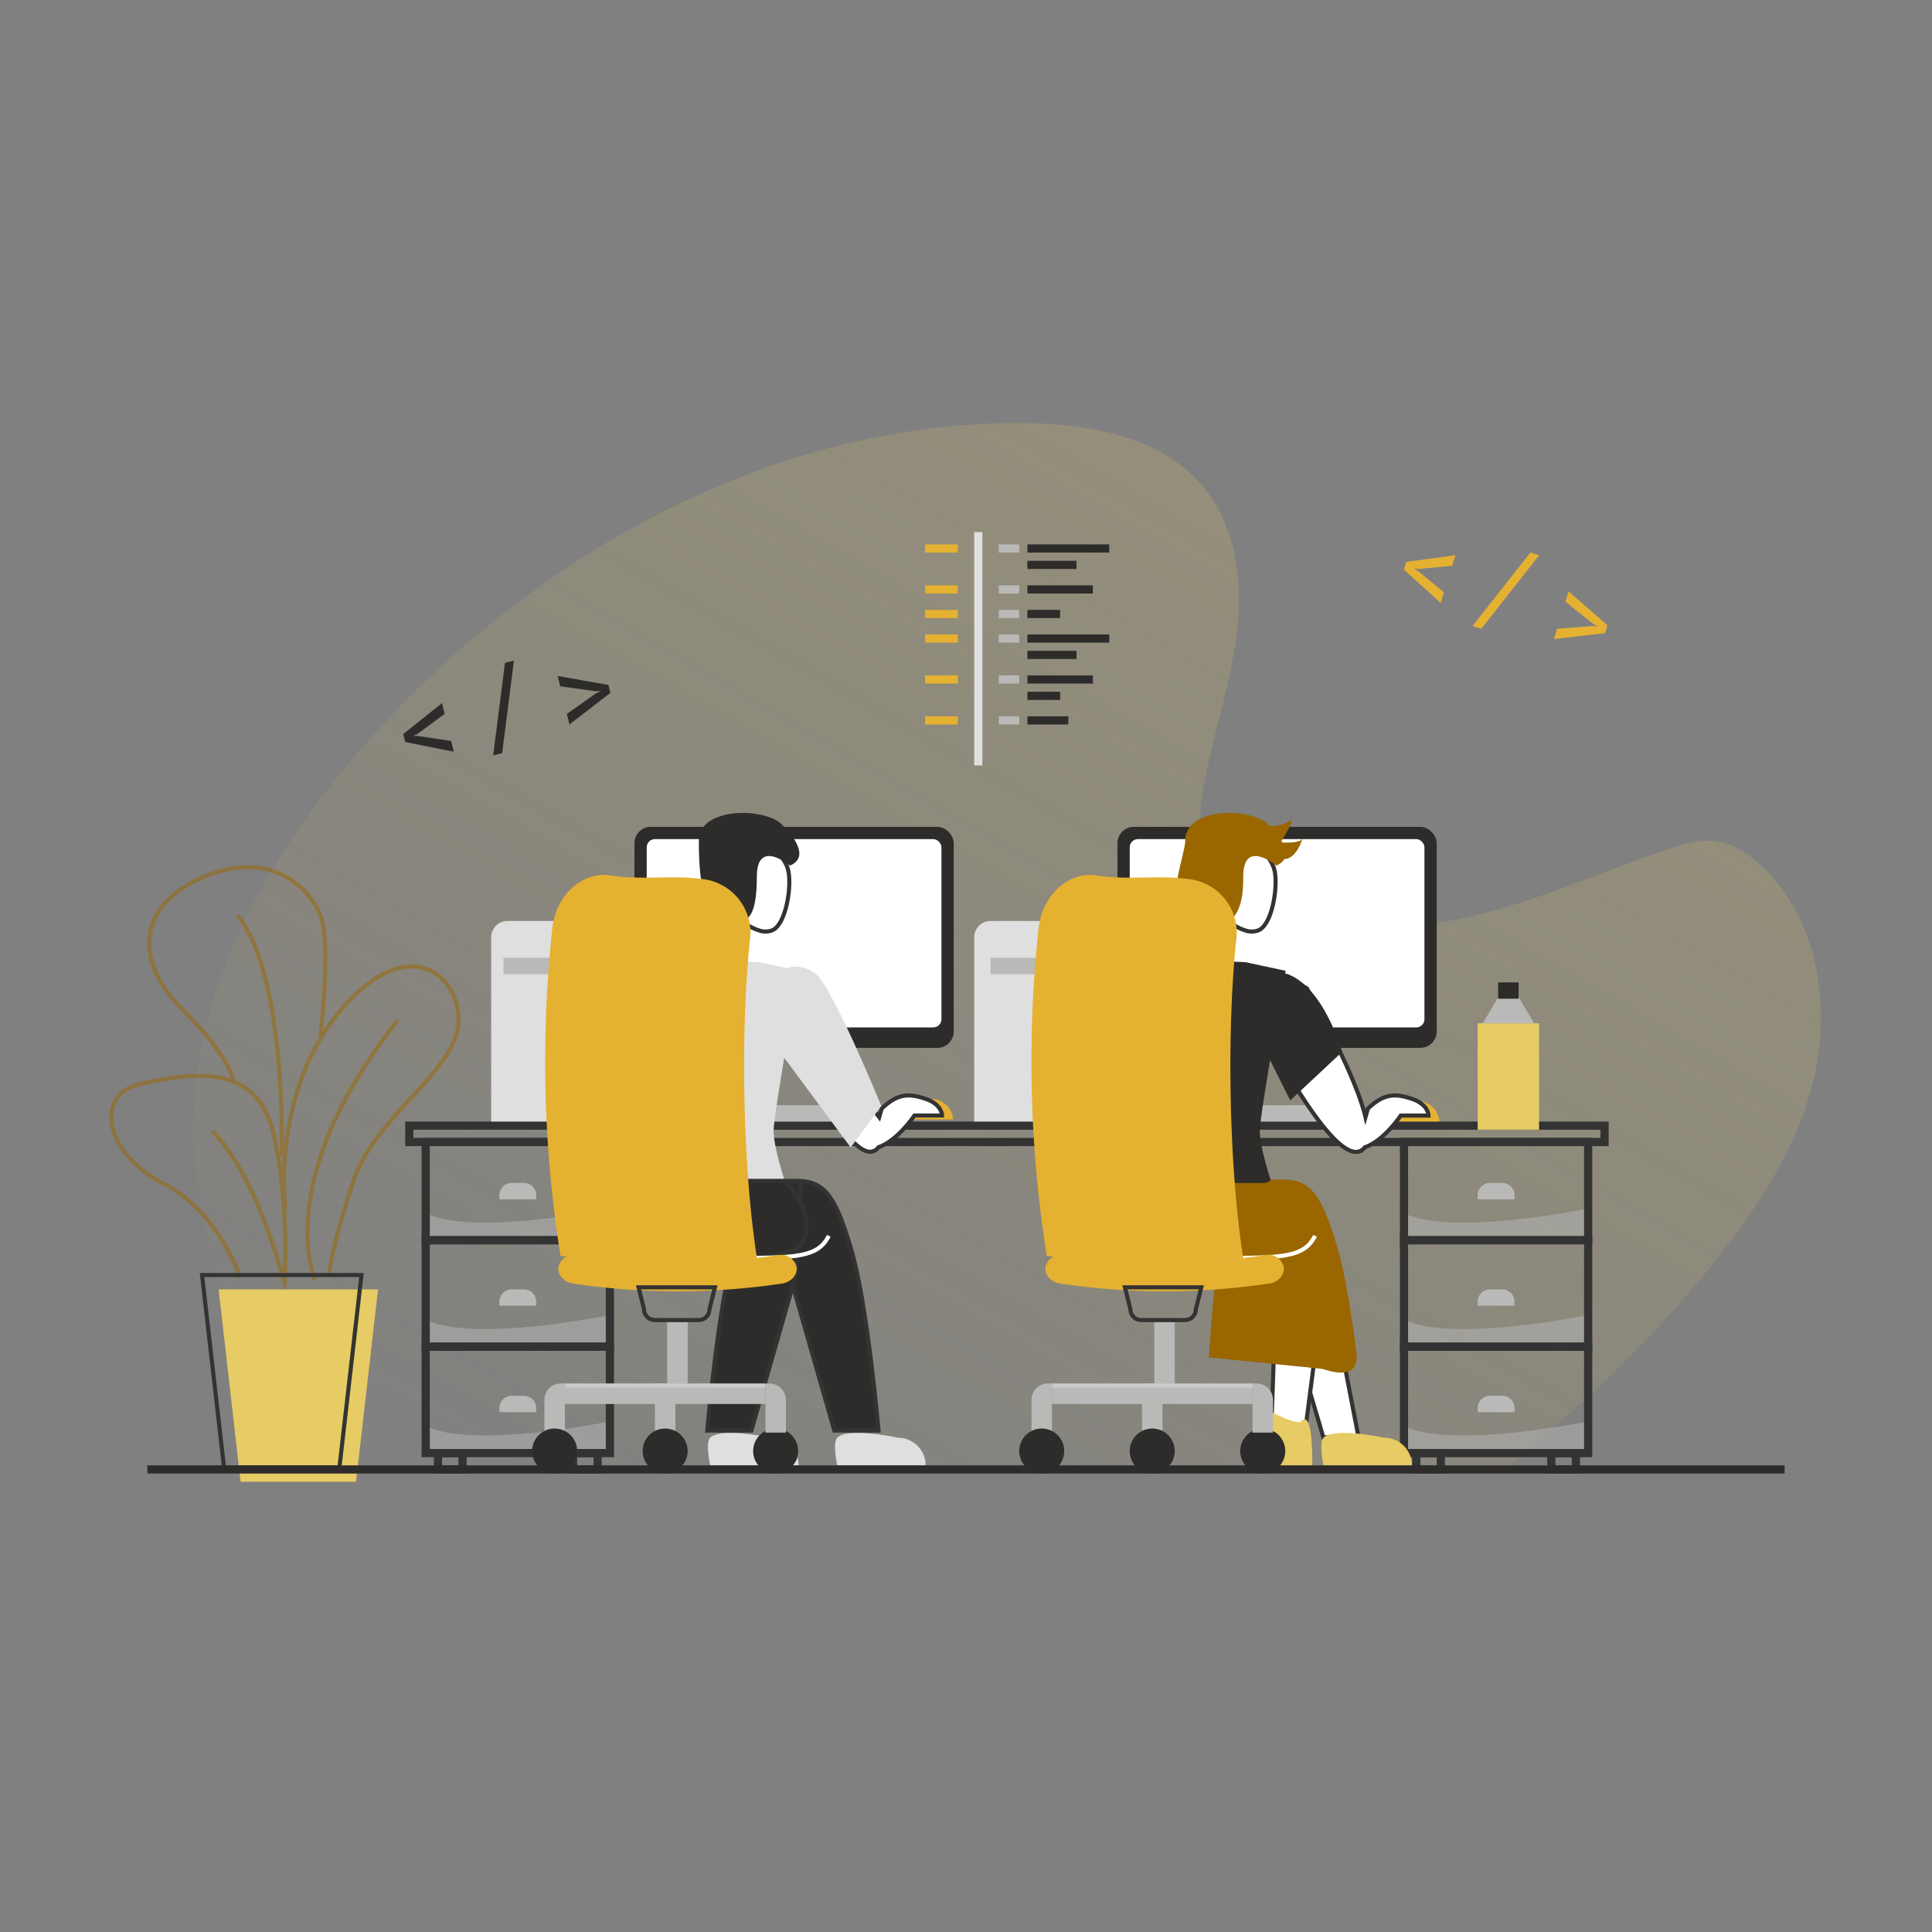 <svg xmlns="http://www.w3.org/2000/svg" xmlns:xlink="http://www.w3.org/1999/xlink" viewBox="0 0 472 472"><rect x="0" y="0" width="472" height="472" fill="#808080" stroke="none"/><defs><style>.cls-1{isolation:isolate;}.cls-2{opacity:0.2;fill:url(#linear-gradient);}.cls-3,.cls-5{fill:#b9b9b8;}.cls-17,.cls-3,.cls-6{opacity:0.5;}.cls-16,.cls-20,.cls-21,.cls-22,.cls-23,.cls-4,.cls-7,.cls-9{fill:none;}.cls-13,.cls-14,.cls-4,.cls-9{stroke:#333;}.cls-13,.cls-14,.cls-16,.cls-20,.cls-21,.cls-22,.cls-23,.cls-4,.cls-7,.cls-9{stroke-miterlimit:10;}.cls-20,.cls-21,.cls-22,.cls-23,.cls-4{stroke-width:2px;}.cls-7{stroke:#960;}.cls-19,.cls-8{fill:#e7cb64;}.cls-8{mix-blend-mode:multiply;}.cls-10,.cls-14{fill:#2d2c2b;}.cls-11,.cls-13{fill:#fff;}.cls-12{fill:#e5b131;}.cls-15,.cls-17{fill:#dfdfdf;}.cls-16{stroke:#fff;}.cls-18{fill:#960;}.cls-20{stroke:#dfdfdf;}.cls-21{stroke:#e5b131;}.cls-22{stroke:#b9b9b8;}.cls-23{stroke:#2d2c2b;}</style><linearGradient id="linear-gradient" x1="159.55" y1="406.53" x2="318.75" y2="130.77" gradientUnits="userSpaceOnUse"><stop offset="0" stop-color="#e7cb64" stop-opacity="0"/><stop offset="1" stop-color="#e7cb64"/></linearGradient></defs><title>illus_retainer03-build</title><g class="cls-1"><g id="Layer_1" data-name="Layer 1"><path class="cls-2" d="M74.28,357.3c-14.78-23.36-26.8-53.67-27-81.3-.23-34.51,18-66.67,40.66-92.74,40.82-47,100.19-80.53,162.48-79.9,16.2.17,34,3.51,44.08,16.23,7.75,9.82,9.15,23.34,7.57,35.76s-5.76,24.34-8,36.65c-.78,4.23-1.32,8.67,0,12.78,1.35,4.36,4.61,7.88,8.2,10.7,14.5,11.37,34.67,12.87,52.76,9.35s35-11.44,52.42-17.34c3.76-1.28,7.7-2.47,11.63-2,4.27.56,8,3.07,11.19,6,13.87,13,17.27,34.38,12.68,52.8s-16,34.39-28.15,48.95C400.84,329.88,385.52,344,369,358Z"/><path class="cls-3" d="M149,302H104.45s-1.23-5.95,0-5.4C116.6,302,149,295.25,149,295.25Z"/><rect class="cls-4" x="104" y="279" width="45" height="24"/><path class="cls-5" d="M125,289h3a3,3,0,0,1,3,3v1a0,0,0,0,1,0,0h-9a0,0,0,0,1,0,0v-1A3,3,0,0,1,125,289Z"/><path class="cls-3" d="M149,328H104.45s-1.23-5.95,0-5.4C116.6,328,149,321.25,149,321.25Z"/><rect class="cls-4" x="104" y="303" width="45" height="26"/><path class="cls-5" d="M125,315h3a3,3,0,0,1,3,3v1a0,0,0,0,1,0,0h-9a0,0,0,0,1,0,0v-1A3,3,0,0,1,125,315Z"/><path class="cls-3" d="M149,354H104.45s-1.23-5.95,0-5.4C116.6,354,149,347.25,149,347.25Z"/><rect class="cls-4" x="104" y="329" width="45" height="26"/><path class="cls-5" d="M125,341h3a3,3,0,0,1,3,3v1a0,0,0,0,1,0,0h-9a0,0,0,0,1,0,0v-1A3,3,0,0,1,125,341Z"/><rect class="cls-4" x="107" y="355" width="6" height="4"/><rect class="cls-4" x="140" y="355" width="6" height="4"/><path class="cls-3" d="M388,302H343.45s-1.23-5.95,0-5.4C355.6,302,388,295.25,388,295.25Z"/><rect class="cls-4" x="343" y="279" width="45" height="24"/><path class="cls-5" d="M364,289h3a3,3,0,0,1,3,3v1a0,0,0,0,1,0,0h-9a0,0,0,0,1,0,0v-1A3,3,0,0,1,364,289Z"/><path class="cls-3" d="M388,328H343.45s-1.23-5.95,0-5.4C355.6,328,388,321.25,388,321.25Z"/><rect class="cls-4" x="343" y="303" width="45" height="26"/><path class="cls-5" d="M364,315h3a3,3,0,0,1,3,3v1a0,0,0,0,1,0,0h-9a0,0,0,0,1,0,0v-1A3,3,0,0,1,364,315Z"/><path class="cls-3" d="M388,354H343.45s-1.23-5.95,0-5.4C355.6,354,388,347.25,388,347.25Z"/><rect class="cls-4" x="343" y="329" width="45" height="26"/><path class="cls-5" d="M364,341h3a3,3,0,0,1,3,3v1a0,0,0,0,1,0,0h-9a0,0,0,0,1,0,0v-1A3,3,0,0,1,364,341Z"/><rect class="cls-4" x="346" y="355" width="6" height="4"/><rect class="cls-4" x="379" y="355" width="6" height="4"/><g class="cls-6"><path class="cls-7" d="M69.73,295.51s-3.6-27.34,12.6-47.59,29.7-10.8,29.7,1.35-20.25,23-25.65,39.15-6,22.95-6,22.95"/><path class="cls-7" d="M51.84,276.22c5.91,6.22,12.18,17.35,17.67,37.17,0,0,1.35-18.9-2.7-36.45s-20.25-14.85-32.4-12.15-8.1,17.55,5.4,24.3,18.9,23,18.9,23"/><path class="cls-7" d="M76.93,312.72s-10.8-24.3,20.25-63.45"/><path class="cls-7" d="M57.08,264.28s-.4-5.56-12.55-17.71-10.8-25.65,5.4-32.4,25.65,2.7,28.35,9.45,0,29.7,0,29.7"/><path class="cls-7" d="M68.83,282.68s1.35-44.21-10.8-59.06"/></g><polygon class="cls-8" points="86.98 362 58.78 362 53.41 315 92.36 315 86.98 362"/><polygon class="cls-9" points="82.93 358.5 54.73 358.5 49.36 311.5 88.31 311.5 82.93 358.5"/><rect class="cls-4" x="100" y="275" width="292" height="4"/><rect class="cls-10" x="155" y="202" width="78" height="54" rx="4"/><rect class="cls-11" x="158" y="205" width="72" height="46" rx="2"/><rect class="cls-5" x="179" y="270" width="32" height="4"/><path class="cls-12" d="M221.3,273.5s.91-5.24,6.13-5a5.35,5.35,0,0,1,5.43,5Z"/><rect class="cls-10" x="273" y="202" width="78" height="54" rx="4"/><rect class="cls-11" x="276" y="205" width="72" height="46" rx="2"/><rect class="cls-5" x="298" y="270" width="32" height="4"/><path class="cls-12" d="M340.1,274s.91-5.24,6.13-5a5.35,5.35,0,0,1,5.43,5Z"/><path class="cls-13" d="M188.9,227.17a4.57,4.57,0,0,1-3.49.13,11,11,0,0,1-7.3-7.53c-1-3.52-1.43-9.78.76-12.7,3.59-4.78,11.82-.31,13.56,5.06C193.57,215.63,192.26,225.3,188.9,227.17Z"/><path class="cls-13" d="M226.11,268.45c-4.05-1.35-6.75-1.35-10.71,2.38l-.6,2.11c-7.27-9.18-14.33-27.18-15.69-31.49,0,0-4.73-3.38-4.73-2L191,249.55s15.38,34,22.27,31.72a2.62,2.62,0,0,0,1.35-1c4.65-1.55,8.78-7.75,8.78-7.75h6.75S230.16,269.8,226.11,268.45Z"/><path class="cls-14" d="M191.68,288.75c9.45-1.35,12.15,2.7,16.2,16.2s6.75,44.55,6.75,44.55h-10.8L193,311.7Z"/><path class="cls-14" d="M195.73,288.75c-9.45-1.35-12.15,2.7-16.2,16.2s-6.75,44.55-6.75,44.55h10.8l10.8-37.8Z"/><path class="cls-15" d="M195.29,237.17S189,272.22,189,276.27s2.7,12.15,2.7,12.15-18.9,9.45-25.65,0-4.05-51.3,4.05-52.65a68.73,68.73,0,0,1,15.53-.68Z"/><path class="cls-14" d="M191.68,288.5s5.4,5.4,5.4,10.8-2.7,8.1-18.9,8.1-17.55-5.4-14.85-12.15l2.7-6.75Z"/><path class="cls-16" d="M202.48,301.92c-2.7,5.4-8.1,5.4-24.3,5.4"/><path class="cls-15" d="M204.54,351.25c2.62-2.63,14.85,0,14.85,0a6.75,6.75,0,0,1,6.75,6.75h-21.6S203.35,352.44,204.54,351.25Z"/><path class="cls-15" d="M173.49,351.25c2.62-2.63,14.85,0,14.85,0a6.75,6.75,0,0,1,6.75,6.75h-21.6S172.3,352.44,173.49,351.25Z"/><path class="cls-10" d="M193,211.47s-8.1-6.75-8.1,2.7-2.07,15.48-11.47,6.07c-1.35-1.35-2.7-4-2.7-14.85,0-8.36,16.2-8.1,20.25-4C194.07,204.4,197.76,209.44,193,211.47Z"/><path class="cls-15" d="M192.36,236.54s2.7-1.45,6.75,1.25,16.2,32.4,16.2,32.4l-7.49,10.13L188.31,254Z"/><path class="cls-15" d="M124,225h16a4,4,0,0,1,4,4v45a0,0,0,0,1,0,0H120a0,0,0,0,1,0,0V229A4,4,0,0,1,124,225Z"/><rect class="cls-5" x="123" y="234" width="18" height="4"/><path class="cls-12" d="M184.93,307.32c-16,2.53-33.75,1.35-48-.5a303.33,303.33,0,0,1-2-80c.89-8.31,7.55-14.08,14.38-12.93,7.74,1.23,15.47-.25,23.21,1a13.18,13.18,0,0,1,10.73,14.47C180.86,251.72,181.41,285.09,184.93,307.32Z"/><path class="cls-12" d="M194.6,309.45a3.89,3.89,0,0,0-4.58-2.81,165.19,165.19,0,0,1-49,0,3.89,3.89,0,0,0-4.58,2.81c-.34,1.89,1.25,3.78,3.54,4.12a173.1,173.1,0,0,0,51.12,0C193.35,313.23,194.94,311.35,194.6,309.45Z"/><rect class="cls-5" x="163" y="323" width="5" height="15"/><path class="cls-5" d="M137,338h1a0,0,0,0,1,0,0v12a0,0,0,0,1,0,0h-5a0,0,0,0,1,0,0v-8A4,4,0,0,1,137,338Z"/><rect class="cls-5" x="160" y="338" width="5" height="12"/><path class="cls-9" d="M170.69,322.5H160a2.66,2.66,0,0,1-2.67-2.67L156,314.5h18.66l-1.33,5.33A2.66,2.66,0,0,1,170.69,322.5Z"/><rect class="cls-5" x="160" y="316" width="5" height="49" transform="translate(503 178) rotate(90)"/><circle class="cls-10" cx="135.5" cy="354.5" r="5.5"/><circle class="cls-10" cx="162.5" cy="354.5" r="5.5"/><circle class="cls-10" cx="189.5" cy="354.5" r="5.5"/><path class="cls-5" d="M187,338h1a4,4,0,0,1,4,4v8a0,0,0,0,1,0,0h-5a0,0,0,0,1,0,0V338A0,0,0,0,1,187,338Z"/><rect class="cls-17" x="162" y="314" width="1" height="49" transform="translate(501 176) rotate(90)"/><path class="cls-13" d="M307.7,227.17a4.57,4.57,0,0,1-3.49.13,11,11,0,0,1-7.3-7.53c-1-3.52-1.43-9.78.76-12.7,3.59-4.78,11.82-.31,13.56,5.06C312.37,215.63,311.06,225.3,307.7,227.17Z"/><path class="cls-13" d="M344.91,268.45c-4.05-1.35-6.75-1.35-10.71,2.38l-.6,2.11c-2.49-10.42-12-27.2-14.34-31.49,0,0-6.08-3.38-6.08-2l-3.37,14.17s15.38,30,22.27,27.67a2.62,2.62,0,0,0,1.35-1c4.65-1.55,8.78-7.75,8.78-7.75H349S349,269.8,344.91,268.45Z"/><path class="cls-13" d="M312.51,310.69s1.35,12.15,3.37,16.88,7.43,23.62,7.43,23.62l8.5-.52-8.5-44"/><path class="cls-13" d="M313.55,301.8s-2.67,11.93-2.29,17.05-.65,28.81-.65,28.81l8.21,2.27,6.26-48.45"/><path class="cls-18" d="M310.48,288.42c9.45-1.35,12.15,2.7,16.2,16.2,1.91,6.37,3.52,16.63,4.69,25.71,1.31,10.17-13.63,1.7-13.63,1.7l-5.91-20.66Z"/><path class="cls-18" d="M314.53,288.42c-9.45-1.35-12.15,2.7-16.2,16.2-1.71,5.73-3,27-3,27L328.71,335l-15.53-23.62Z"/><path class="cls-10" d="M314.09,237.17s-6.31,35.05-6.31,39.1,2.7,12.15,2.7,12.15-18.9,9.45-25.65,0-4.05-51.3,4.05-52.65a68.73,68.73,0,0,1,15.53-.68Z"/><path class="cls-18" d="M310.48,289s5.4,5.4,5.4,10.8-2.7,8.1-18.9,8.1-17.55-5.4-14.85-12.15l2.7-6.75Z"/><path class="cls-16" d="M321.28,301.92c-2.7,5.4-8.1,5.4-24.3,5.4"/><path class="cls-19" d="M323.34,351.25c2.62-2.63,14.85,0,14.85,0a6.75,6.75,0,0,1,6.75,6.75h-21.6S322.15,352.44,323.34,351.25Z"/><path class="cls-19" d="M317.91,347.2c2.62-2.63,2.7,7.07,2.7,10.8h-13.5l2.7-13.5S316.72,348.39,317.91,347.2Z"/><path class="cls-18" d="M311.83,211.47s-8.1-6.75-8.1,2.7c0,5.91-.67,12.82-10.12,12.82-11.61,0-4.05-17.51-4.05-21.6,0-8.36,16.2-8.1,20.25-4C312.87,204.4,316.56,209.44,311.83,211.47Z"/><path class="cls-18" d="M307.09,201.39s4.92,1.24,7.6-.64-1.88,5.06-1.88,5.06,4.84.35,5.31-.91-1.23,6-5.28,4.86"/><path class="cls-10" d="M308.46,255.34l6.75,13.5L327.88,257s-4.57-16.54-14-19.24S308.46,255.34,308.46,255.34Z"/><path class="cls-15" d="M242,225h16a4,4,0,0,1,4,4v45a0,0,0,0,1,0,0H238a0,0,0,0,1,0,0V229A4,4,0,0,1,242,225Z"/><rect class="cls-5" x="242" y="234" width="18" height="4"/><path class="cls-12" d="M303.73,307.32c-16,2.53-33.75,1.35-48-.5a303.33,303.33,0,0,1-2-80c.89-8.31,7.55-14.08,14.38-12.93,7.74,1.23,15.47-.25,23.21,1a13.18,13.18,0,0,1,10.73,14.47C299.66,251.72,300.21,285.09,303.73,307.32Z"/><path class="cls-12" d="M313.6,309.45a3.89,3.89,0,0,0-4.58-2.81,165.19,165.19,0,0,1-49,0,3.89,3.89,0,0,0-4.58,2.81c-.34,1.89,1.25,3.78,3.54,4.12a173.1,173.1,0,0,0,51.12,0C312.35,313.23,313.94,311.35,313.6,309.45Z"/><rect class="cls-5" x="282" y="323" width="5" height="15"/><path class="cls-5" d="M256,338h1a0,0,0,0,1,0,0v12a0,0,0,0,1,0,0h-5a0,0,0,0,1,0,0v-8A4,4,0,0,1,256,338Z"/><rect class="cls-5" x="279" y="338" width="5" height="12"/><path class="cls-9" d="M289.49,322.5H278.83a2.66,2.66,0,0,1-2.67-2.67l-1.33-5.33h18.66l-1.33,5.33A2.66,2.66,0,0,1,289.49,322.5Z"/><rect class="cls-5" x="279" y="316" width="5" height="49" transform="translate(622 59) rotate(90)"/><circle class="cls-10" cx="254.5" cy="354.5" r="5.5"/><circle class="cls-10" cx="281.5" cy="354.5" r="5.5"/><circle class="cls-10" cx="308.5" cy="354.5" r="5.5"/><path class="cls-5" d="M306,338h1a4,4,0,0,1,4,4v8a0,0,0,0,1,0,0h-5a0,0,0,0,1,0,0V338A0,0,0,0,1,306,338Z"/><rect class="cls-17" x="281" y="314" width="1" height="49" transform="translate(620 57) rotate(90)"/><path class="cls-10" d="M102.06,179.25l-1,.5,0,.08,1.17,0,8,1.19.64,2.63L99,181.28l-.48-1.94,9.46-7.56.64,2.63Z"/><path class="cls-10" d="M122.68,184l-2.19.54,2.88-22.62,2.18-.53Z"/><path class="cls-10" d="M136.86,167.68l-.62-2.54,12.4,2.2.48,1.94-10,7.7-.63-2.56,7.06-5,1.05-.49v-.08h-1.18Z"/><path class="cls-12" d="M346.66,139l-1.17-.11,0,.08,1,.58,6.28,5.16-.8,2.59-9-8.13.59-1.91,12-1.61-.8,2.58Z"/><path class="cls-12" d="M361.91,153.6l-2.16-.67L373.87,135l2.15.66Z"/><path class="cls-12" d="M382.44,147l.78-2.51,9.5,8.27-.6,1.92-12.51,1.46.78-2.52,8.64-.68,1.16.13,0-.08-1-.6Z"/><line class="cls-20" x1="239" y1="130" x2="239" y2="187"/><line class="cls-21" x1="226" y1="134" x2="234" y2="134"/><line class="cls-22" x1="244" y1="134" x2="249" y2="134"/><line class="cls-23" x1="251" y1="134" x2="271" y2="134"/><line class="cls-23" x1="251" y1="138" x2="263" y2="138"/><line class="cls-21" x1="226" y1="144" x2="234" y2="144"/><line class="cls-22" x1="244" y1="144" x2="249" y2="144"/><line class="cls-23" x1="251" y1="144" x2="267" y2="144"/><line class="cls-21" x1="226" y1="150" x2="234" y2="150"/><line class="cls-22" x1="244" y1="150" x2="249" y2="150"/><line class="cls-23" x1="251" y1="150" x2="259" y2="150"/><line class="cls-21" x1="226" y1="156" x2="234" y2="156"/><line class="cls-22" x1="244" y1="156" x2="249" y2="156"/><line class="cls-23" x1="251" y1="156" x2="271" y2="156"/><line class="cls-23" x1="251" y1="160" x2="263" y2="160"/><line class="cls-21" x1="226" y1="166" x2="234" y2="166"/><line class="cls-22" x1="244" y1="166" x2="249" y2="166"/><line class="cls-23" x1="251" y1="166" x2="267" y2="166"/><line class="cls-23" x1="251" y1="170" x2="259" y2="170"/><line class="cls-21" x1="226" y1="176" x2="234" y2="176"/><line class="cls-22" x1="244" y1="176" x2="249" y2="176"/><line class="cls-23" x1="251" y1="176" x2="261" y2="176"/><rect class="cls-8" x="361" y="250" width="15" height="26"/><polygon class="cls-5" points="370.63 243 366.43 243 362.23 250 374.83 250 370.63 243"/><rect class="cls-10" x="366" y="240" width="5" height="4"/><line class="cls-23" x1="36" y1="359" x2="436" y2="359"/></g></g></svg>